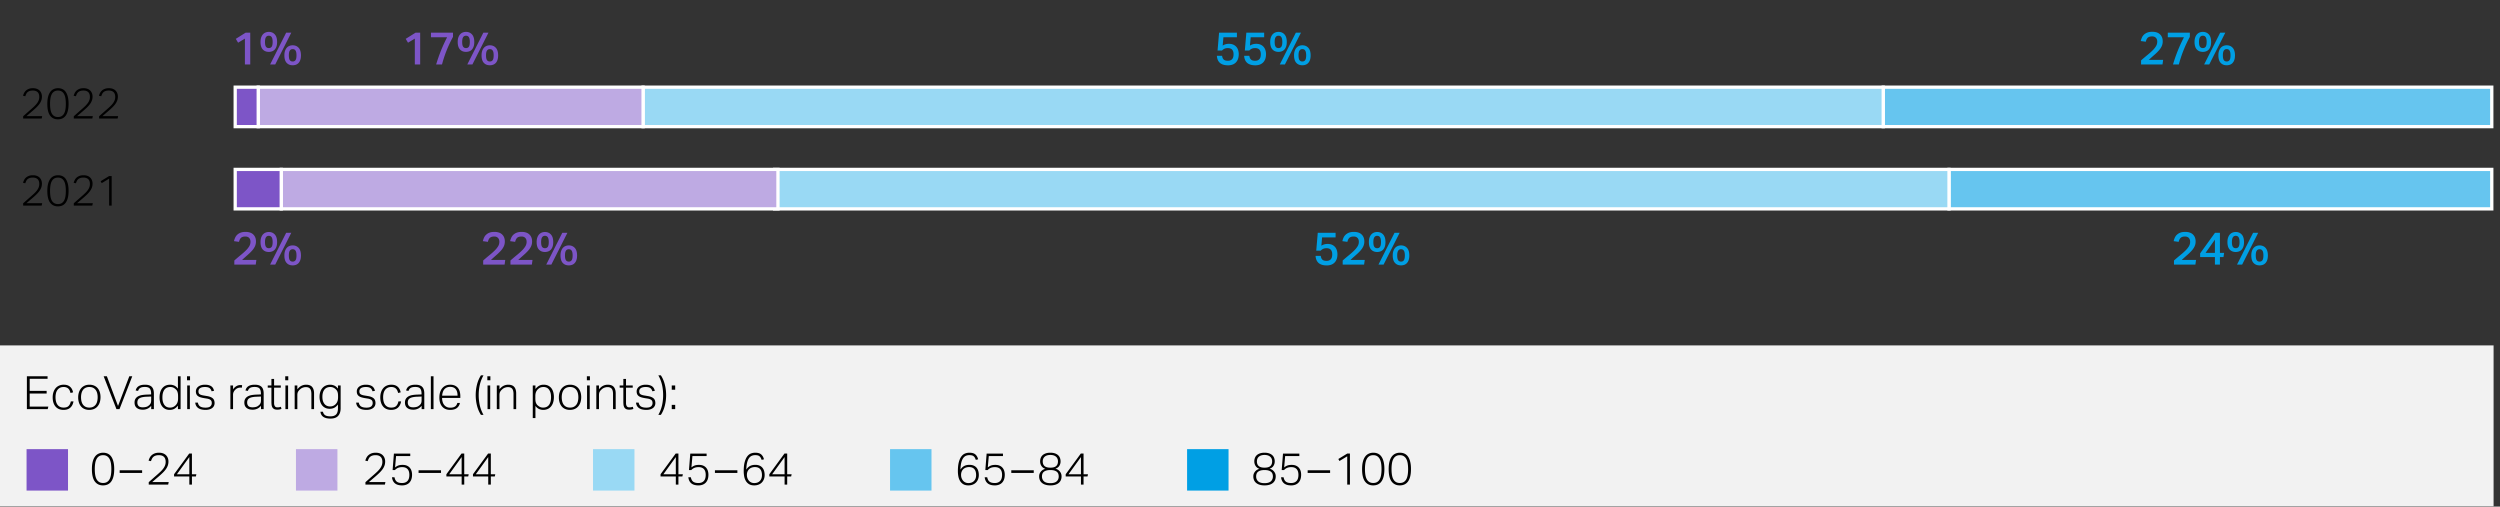 <svg xmlns="http://www.w3.org/2000/svg" width="760" height="154" viewBox="0 0 760 154"><rect x="0" y="0" width="760" height="154" fill="#333333" stroke="none"/><path fill="#f2f2f2" d="M-.05 105h758.1v48.9H-.05z"/><path fill="#7d55c7" d="M8.075 136.538h12.6v12.6h-12.6z"/><path fill="#beaae3" d="M89.975 136.538h12.6v12.6h-12.6z"/><path fill="#99d9f4" d="M180.275 136.538h12.6v12.6h-12.6z"/><path fill="#66c5ef" d="M270.575 136.538h12.6v12.6h-12.6z"/><path fill="#009fe4" d="M360.875 136.538h12.6v12.6h-12.6z"/><path d="M7.039 35.341l1.047-.929c.394-.351.79-.7 1.189-1.047.441-.381.829-.732 1.163-1.053.334-.321.611-.633.832-.936a3.76 3.76 0 00.501-.917c.112-.307.169-.639.169-.995 0-.65-.169-1.135-.507-1.456-.339-.32-.819-.481-1.443-.481-.373 0-.688.041-.942.124a1.857 1.857 0 00-.644.344 1.704 1.704 0 00-.423.546 5.43 5.43 0 00-.292.715L7 29.113c.069-.269.174-.542.312-.819a2.55 2.55 0 01.559-.741c.234-.217.526-.394.878-.533.351-.139.777-.208 1.28-.208.434 0 .819.063 1.157.188.338.126.621.303.852.533.229.23.404.5.526.812.121.312.182.65.182 1.014 0 .407-.061.789-.182 1.144a4.24 4.24 0 01-.553 1.059 7.998 7.998 0 01-.942 1.086c-.382.373-.832.78-1.353 1.222-.269.225-.55.466-.845.722l-.832.721h4.784l-.156.728H7.038v-.702zM17.596 36.277c-1.015 0-1.803-.379-2.366-1.137-.563-.758-.845-1.952-.845-3.582 0-.815.075-1.521.228-2.119.151-.598.37-1.092.656-1.482a2.66 2.66 0 011.033-.864c.403-.186.852-.28 1.346-.28.503 0 .951.093 1.346.28.394.186.728.474 1.001.864.272.39.482.884.63 1.482s.222 1.304.222 2.119-.074 1.519-.222 2.112c-.147.594-.359 1.083-.637 1.469s-.617.672-1.021.858-.86.28-1.371.28zm.025-.702c.442 0 .814-.091 1.118-.273s.551-.444.741-.786c.19-.342.327-.763.409-1.261.083-.498.124-1.064.124-1.697 0-.624-.041-1.185-.124-1.683-.082-.498-.219-.921-.409-1.268a2.1 2.1 0 00-.741-.799c-.304-.186-.676-.28-1.118-.28s-.816.093-1.124.28a2.085 2.085 0 00-.748.799c-.19.347-.327.769-.409 1.268a10.422 10.422 0 00-.123 1.683c0 .633.041 1.198.123 1.697.082.498.219.919.409 1.261.191.342.44.604.748.786s.683.273 1.124.273zM22.431 35.341l1.047-.929c.394-.351.79-.7 1.189-1.047.441-.381.829-.732 1.163-1.053.334-.321.611-.633.832-.936a3.76 3.76 0 00.501-.917c.112-.307.169-.639.169-.995 0-.65-.169-1.135-.507-1.456-.339-.32-.819-.481-1.443-.481-.373 0-.688.041-.942.124a1.857 1.857 0 00-.644.344 1.704 1.704 0 00-.423.546 5.43 5.43 0 00-.292.715l-.689-.143c.069-.269.174-.542.312-.819a2.55 2.55 0 01.559-.741c.234-.217.526-.394.878-.533.351-.139.777-.208 1.28-.208.434 0 .819.063 1.157.188.338.126.621.303.852.533.229.23.404.5.526.812.121.312.182.65.182 1.014 0 .407-.061.789-.182 1.144a4.24 4.24 0 01-.553 1.059 7.998 7.998 0 01-.942 1.086c-.382.373-.832.78-1.353 1.222-.269.225-.55.466-.845.722l-.832.721h4.784l-.156.728H22.43v-.702zM30.127 35.341l1.047-.929c.394-.351.79-.7 1.189-1.047.441-.381.829-.732 1.163-1.053.334-.321.611-.633.832-.936a3.76 3.76 0 00.501-.917c.112-.307.169-.639.169-.995 0-.65-.169-1.135-.507-1.456-.339-.32-.819-.481-1.443-.481-.373 0-.688.041-.942.124a1.857 1.857 0 00-.644.344 1.704 1.704 0 00-.423.546 5.43 5.43 0 00-.292.715l-.689-.143c.069-.269.174-.542.312-.819a2.55 2.55 0 01.559-.741c.234-.217.526-.394.878-.533.351-.139.777-.208 1.28-.208.434 0 .819.063 1.157.188.338.126.621.303.852.533.229.23.404.5.526.812.121.312.182.65.182 1.014 0 .407-.061.789-.182 1.144a4.24 4.24 0 01-.553 1.059 7.998 7.998 0 01-.942 1.086c-.382.373-.832.78-1.353 1.222-.269.225-.55.466-.845.722l-.832.721h4.784l-.156.728h-5.629v-.702z"/><g><path d="M7.039 61.801l1.047-.929c.394-.351.79-.7 1.189-1.047.441-.381.829-.732 1.163-1.053.334-.321.611-.633.832-.936a3.76 3.76 0 00.501-.917c.112-.307.169-.639.169-.995 0-.65-.169-1.135-.507-1.456-.339-.32-.819-.481-1.443-.481-.373 0-.688.041-.942.124a1.857 1.857 0 00-.644.344 1.704 1.704 0 00-.423.546 5.43 5.43 0 00-.292.715L7 55.573c.069-.269.174-.542.312-.819a2.55 2.55 0 01.559-.741c.234-.217.526-.394.878-.533.351-.139.777-.208 1.28-.208.434 0 .819.063 1.157.188.338.126.621.303.852.533.229.23.404.5.526.812.121.312.182.65.182 1.014 0 .407-.061.789-.182 1.144a4.24 4.24 0 01-.553 1.059 7.998 7.998 0 01-.942 1.086c-.382.373-.832.78-1.353 1.222-.269.225-.55.466-.845.722l-.832.721h4.784l-.156.728H7.038v-.702zM17.596 62.737c-1.015 0-1.803-.379-2.366-1.137-.563-.758-.845-1.952-.845-3.582 0-.815.075-1.521.228-2.119.151-.598.37-1.092.656-1.482a2.66 2.66 0 011.033-.864c.403-.186.852-.28 1.346-.28.503 0 .951.093 1.346.28.394.186.728.474 1.001.864.272.39.482.884.63 1.482s.222 1.304.222 2.119-.074 1.519-.222 2.112c-.147.594-.359 1.083-.637 1.469s-.617.672-1.021.858-.86.28-1.371.28zm.025-.702c.442 0 .814-.091 1.118-.273s.551-.444.741-.786c.19-.342.327-.763.409-1.261.083-.498.124-1.064.124-1.697 0-.624-.041-1.185-.124-1.683-.082-.498-.219-.921-.409-1.268a2.1 2.1 0 00-.741-.799c-.304-.186-.676-.28-1.118-.28s-.816.093-1.124.28a2.085 2.085 0 00-.748.799c-.19.347-.327.769-.409 1.268a10.422 10.422 0 00-.123 1.683c0 .633.041 1.198.123 1.697.082.498.219.919.409 1.261.191.342.44.604.748.786s.683.273 1.124.273zM22.431 61.801l1.047-.929c.394-.351.79-.7 1.189-1.047.441-.381.829-.732 1.163-1.053.334-.321.611-.633.832-.936a3.76 3.76 0 00.501-.917c.112-.307.169-.639.169-.995 0-.65-.169-1.135-.507-1.456-.339-.32-.819-.481-1.443-.481-.373 0-.688.041-.942.124a1.857 1.857 0 00-.644.344 1.704 1.704 0 00-.423.546 5.43 5.43 0 00-.292.715l-.689-.143c.069-.269.174-.542.312-.819a2.55 2.55 0 01.559-.741c.234-.217.526-.394.878-.533.351-.139.777-.208 1.28-.208.434 0 .819.063 1.157.188.338.126.621.303.852.533.229.23.404.5.526.812.121.312.182.65.182 1.014 0 .407-.061.789-.182 1.144a4.24 4.24 0 01-.553 1.059 7.998 7.998 0 01-.942 1.086c-.382.373-.832.78-1.353 1.222-.269.225-.55.466-.845.722l-.832.721h4.784l-.156.728H22.43v-.702zM33.169 54.313l-2.249 1.365-.325-.585 2.574-1.573h.78v8.983h-.78v-8.19z"/></g><g stroke="#fff" stroke-miterlimit="10"><g fill="#66c5ef"><path d="M572.5 26.5h185v12h-185zM592.5 51.5h165v12h-165z"/></g><g fill="#99d9f4"><path d="M195.5 26.5h377v12h-377zM235.5 51.5h357v12h-357z"/></g><g fill="#beaae3"><path d="M78.5 26.5h117v12h-117zM85.5 51.5h151v12h-151z"/></g><g fill="#7d55c7"><path d="M71.5 26.5h7v12h-7zM71.5 51.5h14v12h-14z"/></g></g><g><path d="M31.312 147.561c-1.064 0-1.893-.398-2.484-1.194-.591-.796-.887-2.05-.887-3.76 0-.855.079-1.597.239-2.225.158-.628.389-1.147.688-1.556a2.8 2.8 0 011.086-.908 3.32 3.32 0 011.412-.293c.528 0 .999.098 1.413.293.414.196.765.498 1.051.908.287.41.508.928.662 1.556.155.628.232 1.37.232 2.225s-.077 1.595-.232 2.218c-.154.623-.378 1.138-.669 1.542a2.711 2.711 0 01-1.071.901c-.423.196-.903.293-1.44.293zm.027-.737c.465 0 .855-.095 1.174-.287.319-.191.578-.466.778-.826.2-.359.344-.801.43-1.324.087-.523.13-1.117.13-1.781 0-.655-.043-1.244-.13-1.768-.086-.523-.229-.967-.43-1.331a2.195 2.195 0 00-.778-.839c-.318-.196-.709-.294-1.174-.294s-.857.098-1.181.294-.585.476-.784.839c-.2.364-.344.808-.431 1.331a10.96 10.96 0 00-.129 1.768c0 .664.043 1.258.129 1.781.087.523.23.965.431 1.324.199.36.461.635.784.826.323.191.717.287 1.181.287zM36.38 142.961h6.825v.819H36.38v-.819zM45.214 146.579l1.1-.976c.413-.369.83-.735 1.248-1.099.465-.4.872-.769 1.222-1.106.351-.337.642-.664.874-.983.232-.318.407-.639.525-.962a3.02 3.02 0 00.178-1.044c0-.682-.178-1.192-.532-1.529-.355-.337-.86-.505-1.516-.505-.392 0-.721.043-.989.13a1.956 1.956 0 00-.676.362c-.183.155-.33.346-.443.573a5.728 5.728 0 00-.308.751l-.724-.15c.073-.282.183-.569.328-.86.146-.291.341-.551.587-.778a2.94 2.94 0 01.921-.56c.369-.145.817-.218 1.345-.218.455 0 .86.066 1.215.198.355.132.653.319.895.56.241.241.425.526.553.853.127.328.191.682.191 1.065a3.7 3.7 0 01-.191 1.201 4.466 4.466 0 01-.58 1.113c-.26.369-.59.749-.99 1.14-.4.391-.873.819-1.419 1.283-.282.237-.578.489-.888.758l-.873.758h5.022l-.163.764h-5.911v-.737zM52.913 144.176l4.6-6.293h.833v6.293h1.352l-.15.669h-1.201v2.471h-.792v-2.471h-4.641v-.669zm4.641 0v-5.228l-3.78 5.228h3.78zM111.094 146.579l1.1-.976c.413-.369.83-.735 1.248-1.099.465-.4.872-.769 1.222-1.106.351-.337.642-.664.874-.983.232-.318.407-.639.525-.962a3.02 3.02 0 00.178-1.044c0-.682-.178-1.192-.532-1.529-.355-.337-.86-.505-1.516-.505-.392 0-.721.043-.989.13a1.956 1.956 0 00-.676.362c-.183.155-.33.346-.443.573a5.728 5.728 0 00-.308.751l-.724-.15c.073-.282.183-.569.328-.86.146-.291.341-.551.587-.778a2.94 2.94 0 01.921-.56c.369-.145.817-.218 1.345-.218.455 0 .86.066 1.215.198.355.132.653.319.895.56.241.241.425.526.553.853.127.328.191.682.191 1.065a3.7 3.7 0 01-.191 1.201 4.466 4.466 0 01-.58 1.113c-.26.369-.59.749-.99 1.14-.4.391-.873.819-1.419 1.283-.282.237-.578.489-.888.758l-.873.758h5.022l-.163.764h-5.911v-.737zM119.926 145.091c.063.309.15.573.26.792s.257.398.443.539c.187.141.409.246.669.314.259.068.571.102.935.102.691 0 1.233-.202 1.625-.607.391-.405.587-1.035.587-1.891 0-.328-.039-.635-.116-.921s-.203-.534-.375-.744a1.75 1.75 0 00-.676-.491c-.278-.118-.612-.177-1.004-.177-.473 0-.887.071-1.242.212a2.695 2.695 0 00-.969.676h-.71l.396-5.01h4.969v.751h-4.313l-.3 3.453c.164-.127.325-.239.484-.334a2.885 2.885 0 011.085-.382 4.84 4.84 0 01.724-.048c.51 0 .944.08 1.304.239.359.159.655.375.887.648.232.273.403.589.513.949.108.359.163.744.163 1.153 0 .528-.07.994-.211 1.399a2.755 2.755 0 01-.607 1.017c-.265.273-.583.48-.956.621a3.528 3.528 0 01-1.256.212c-.946 0-1.672-.212-2.177-.635-.505-.423-.804-1.035-.895-1.836h.765zM127.245 142.961h6.825v.819h-6.825v-.819zM135.698 144.176l4.6-6.293h.833v6.293h1.352l-.15.669h-1.201v2.471h-.792v-2.471h-4.641v-.669zm4.641 0v-5.228l-3.78 5.228h3.78zM143.779 144.176l4.6-6.293h.833v6.293h1.352l-.15.669h-1.201v2.471h-.792v-2.471h-4.641v-.669zm4.641 0v-5.228l-3.78 5.228h3.78zM8.173 114.388h6.285v.77H9.026v3.668h5.152v.798H9.026v3.976h5.67l-.196.784H8.173v-9.996zM22.341 122.031c-.14.812-.462 1.444-.966 1.897-.504.453-1.19.679-2.059.679-.522 0-.989-.086-1.399-.259a2.715 2.715 0 01-1.036-.756 3.456 3.456 0 01-.644-1.197c-.149-.467-.225-.994-.225-1.582s.079-1.12.238-1.596c.158-.476.383-.882.672-1.218a2.924 2.924 0 011.057-.777 3.476 3.476 0 011.407-.273c.793 0 1.426.203 1.897.609.471.406.781.978.931 1.715l-.784.196a3.49 3.49 0 00-.238-.728 1.957 1.957 0 00-.392-.574 1.705 1.705 0 00-.595-.378 2.328 2.328 0 00-.848-.14c-.438 0-.812.079-1.119.238a2.218 2.218 0 00-.771.651 2.711 2.711 0 00-.448.987c-.093.383-.14.798-.14 1.246s.047.864.14 1.246c.094.383.238.714.435.994.195.28.45.499.763.658.312.159.688.238 1.127.238.7 0 1.211-.17 1.533-.511.322-.341.539-.796.651-1.365h.812zM27.128 124.608a3.594 3.594 0 01-1.421-.266 2.827 2.827 0 01-1.051-.763 3.478 3.478 0 01-.657-1.197 4.987 4.987 0 01-.231-1.568c0-.588.082-1.12.245-1.596.163-.476.392-.882.686-1.218.295-.336.651-.595 1.071-.777s.892-.273 1.414-.273.994.089 1.414.266c.42.177.774.432 1.064.763.289.331.511.73.665 1.197.153.467.23.985.23 1.554 0 .588-.079 1.12-.238 1.596a3.578 3.578 0 01-.679 1.225c-.294.341-.653.602-1.078.784s-.902.273-1.435.273zm.027-.7c.458 0 .845-.082 1.162-.245.317-.163.579-.385.784-.665s.354-.611.448-.994a5.27 5.27 0 00.14-1.246c0-.429-.047-.833-.14-1.211-.094-.378-.243-.707-.448-.987s-.467-.502-.784-.665c-.317-.163-.704-.245-1.162-.245-.447 0-.833.082-1.154.245a2.126 2.126 0 00-.784.665c-.201.28-.348.609-.441.987-.093.378-.14.786-.14 1.225s.047.849.14 1.232c.094.383.24.714.441.994.2.28.462.502.784.665.321.163.707.245 1.154.245zM31.511 114.388h.979l3.389 9.03 3.43-9.03h.896l-3.878 9.996h-.924l-3.892-9.996zM45.972 123.362a3.6 3.6 0 01-.435.441 3.003 3.003 0 01-.573.385 3.265 3.265 0 01-1.555.364c-.756 0-1.362-.182-1.819-.546-.458-.364-.687-.905-.687-1.624 0-.485.103-.882.308-1.19.206-.308.479-.551.819-.728a3.838 3.838 0 011.162-.371c.434-.07.884-.114 1.351-.133l1.4-.056v-.224c0-.709-.138-1.227-.413-1.554-.275-.327-.768-.49-1.477-.49-.346 0-.638.028-.875.084a1.8 1.8 0 00-.596.245 1.333 1.333 0 00-.378.378 1.693 1.693 0 00-.21.483l-.742-.112c.262-1.176 1.204-1.764 2.828-1.764.504 0 .929.061 1.274.182s.623.296.833.525c.21.229.361.509.455.84.093.331.14.712.14 1.141v4.746h-.812v-1.022zm-.015-2.814l-1.33.056a7.836 7.836 0 00-1.357.147c-.364.079-.658.191-.882.336-.225.145-.386.322-.483.532s-.146.46-.146.749c0 .439.123.791.37 1.057.248.266.68.399 1.296.399.308 0 .613-.035.917-.105.303-.07.553-.184.749-.343.168-.121.305-.238.412-.35a1.5 1.5 0 00.413-.826c.028-.168.042-.364.042-.588v-1.064zM54.092 123.306c-.308.401-.66.719-1.057.952s-.88.35-1.449.35c-.532 0-.992-.103-1.379-.308a2.777 2.777 0 01-.959-.826 3.589 3.589 0 01-.56-1.197 5.437 5.437 0 01-.183-1.421c0-1.232.287-2.191.861-2.877.574-.686 1.365-1.029 2.373-1.029.392 0 .793.084 1.204.252.41.168.793.485 1.147.952v-3.766h.812v9.996h-.812v-1.078zm.042-2.814c0-.327-.019-.609-.056-.847s-.094-.448-.168-.63a1.66 1.66 0 00-.301-.483 3.419 3.419 0 00-.441-.406 2.414 2.414 0 00-.665-.364 2.312 2.312 0 00-.749-.112c-.346 0-.663.058-.952.175a1.887 1.887 0 00-.749.553c-.21.252-.376.579-.497.98s-.182.891-.182 1.47c0 .588.067 1.08.203 1.477.135.397.31.714.524.952.215.238.455.406.722.504.266.098.534.147.805.147.289 0 .548-.033.777-.098.229-.065.464-.187.707-.364a2.45 2.45 0 00.756-.924c.177-.373.266-.84.266-1.4v-.63zM56.85 114.388h.924v1.218h-.924v-1.218zm.057 2.786h.812v7.21h-.812v-7.21zM60.153 122.382c.103.56.341.957.714 1.19.373.233.905.35 1.596.35.7 0 1.195-.131 1.484-.392.289-.261.434-.588.434-.98a1.89 1.89 0 00-.056-.469.945.945 0 00-.217-.399 1.256 1.256 0 00-.462-.308 3.744 3.744 0 00-.777-.21l-.882-.14a8.194 8.194 0 01-1.029-.238c-.303-.093-.56-.217-.77-.371s-.369-.345-.477-.574c-.107-.229-.161-.511-.161-.847 0-.317.07-.604.211-.861a1.9 1.9 0 01.573-.644c.243-.173.53-.306.861-.399.331-.093.688-.14 1.071-.14.494 0 .907.049 1.238.147.332.098.603.231.812.399.21.168.373.364.49.588.116.224.207.462.272.714l-.742.154a2.923 2.923 0 00-.259-.567 1.35 1.35 0 00-.371-.406 1.63 1.63 0 00-.56-.245 3.54 3.54 0 00-.84-.084c-.374 0-.687.035-.938.105-.252.07-.455.166-.608.287a1.023 1.023 0 00-.329.42c-.065.159-.099.322-.099.49s.019.32.057.455a.738.738 0 00.224.357c.112.103.269.191.469.266.201.075.465.14.791.196l1.106.182c.756.131 1.32.357 1.693.679.374.322.561.814.561 1.477 0 .28-.059.546-.175.798-.117.252-.29.469-.519.651s-.516.327-.86.434a4.026 4.026 0 01-1.19.161c-.438 0-.843-.042-1.211-.126a2.923 2.923 0 01-.959-.392c-.271-.177-.49-.406-.658-.686s-.271-.621-.308-1.022h.798zM70.038 117.174h.812v1.176a3.29 3.29 0 01.994-.952c.373-.224.77-.336 1.189-.336.103 0 .198.002.287.007.089.005.185.016.287.035l-.098.77a2.828 2.828 0 00-.462-.042c-.243 0-.49.044-.742.133a1.99 1.99 0 00-.714.455c-.215.187-.393.413-.532.679s-.21.581-.21.945v4.34h-.812v-7.21zM79.348 123.362a3.6 3.6 0 01-.435.441 3.003 3.003 0 01-.573.385 3.265 3.265 0 01-1.555.364c-.756 0-1.362-.182-1.819-.546-.458-.364-.687-.905-.687-1.624 0-.485.103-.882.308-1.19.206-.308.479-.551.819-.728a3.838 3.838 0 011.162-.371c.434-.07.884-.114 1.351-.133l1.4-.056v-.224c0-.709-.138-1.227-.413-1.554-.275-.327-.768-.49-1.477-.49-.346 0-.638.028-.875.084a1.8 1.8 0 00-.596.245 1.333 1.333 0 00-.378.378 1.693 1.693 0 00-.21.483l-.742-.112c.262-1.176 1.204-1.764 2.828-1.764.504 0 .929.061 1.274.182s.623.296.833.525c.21.229.361.509.455.84.093.331.14.712.14 1.141v4.746h-.812v-1.022zm-.015-2.814l-1.33.056a7.836 7.836 0 00-1.357.147c-.364.079-.658.191-.882.336-.225.145-.386.322-.483.532s-.146.46-.146.749c0 .439.123.791.37 1.057.248.266.68.399 1.296.399.308 0 .613-.035.917-.105.303-.07.553-.184.749-.343.168-.121.305-.238.412-.35a1.5 1.5 0 00.413-.826c.028-.168.042-.364.042-.588v-1.064zM82.511 117.846h-1.12v-.672h1.12v-1.988h.812v1.988h2.044v.672h-2.044v4.718c0 .355.074.656.224.903.149.247.411.371.784.371a2.916 2.916 0 001.063-.182l.169.658a3.662 3.662 0 01-.512.154c-.2.047-.464.07-.791.07-.41 0-.732-.07-.966-.21s-.408-.324-.525-.553a2.205 2.205 0 01-.217-.791 10.412 10.412 0 01-.042-.938v-4.2zM86.711 114.388h.924v1.218h-.924v-1.218zm.057 2.786h.812v7.21h-.812v-7.21zM89.581 117.174h.812v1.176c.392-.495.81-.852 1.253-1.071a3.165 3.165 0 011.421-.329c.821 0 1.428.229 1.82.686.392.457.588 1.106.588 1.946v4.802h-.812v-4.578c0-.756-.135-1.3-.405-1.631-.271-.331-.7-.497-1.288-.497-.28 0-.576.054-.89.161a2.374 2.374 0 00-.847.511 2.76 2.76 0 00-.63.749c-.14.257-.21.609-.21 1.057v4.228h-.812v-7.21zM98.177 125.168c.103.476.327.828.672 1.057.346.229.873.343 1.582.343.794 0 1.377-.194 1.75-.581.374-.387.561-1.038.561-1.953v-1.078c-.299.42-.651.744-1.057.973-.406.229-.89.343-1.449.343-.532 0-.994-.1-1.387-.301a2.762 2.762 0 01-.966-.805 3.467 3.467 0 01-.56-1.155 5.006 5.006 0 01-.183-1.351c0-.56.075-1.069.225-1.526.149-.457.364-.847.644-1.169.28-.322.621-.572 1.022-.749a3.33 3.33 0 011.357-.266c.401 0 .808.086 1.219.259.41.173.788.488 1.134.945v-.98h.812v6.944c0 .971-.249 1.736-.749 2.296-.499.56-1.285.84-2.358.84-.411 0-.791-.037-1.142-.112a2.938 2.938 0 01-.924-.357c-.266-.163-.482-.378-.65-.644s-.275-.59-.322-.973h.77zm4.593-4.676c0-.327-.017-.609-.05-.847-.032-.238-.089-.448-.168-.63s-.18-.343-.301-.483a2.681 2.681 0 00-1.106-.77 2.252 2.252 0 00-.742-.112c-.346 0-.663.056-.952.168a1.93 1.93 0 00-.756.532 2.563 2.563 0 00-.504.931c-.122.378-.183.833-.183 1.365 0 .542.068.996.203 1.365.136.369.311.667.525.896.215.229.457.394.728.497.271.103.546.154.826.154.308 0 .569-.033.784-.098.215-.065.443-.182.686-.35.327-.243.576-.553.749-.931.173-.378.26-.852.26-1.421v-.266zM109.068 122.382c.103.56.341.957.714 1.19.373.233.905.35 1.596.35.7 0 1.195-.131 1.484-.392.289-.261.434-.588.434-.98a1.89 1.89 0 00-.056-.469.945.945 0 00-.217-.399 1.256 1.256 0 00-.462-.308 3.744 3.744 0 00-.777-.21l-.882-.14a8.194 8.194 0 01-1.029-.238c-.303-.093-.56-.217-.77-.371s-.369-.345-.477-.574c-.107-.229-.161-.511-.161-.847 0-.317.07-.604.211-.861a1.9 1.9 0 01.573-.644c.243-.173.53-.306.861-.399.331-.093.688-.14 1.071-.14.494 0 .907.049 1.238.147.332.098.603.231.812.399.21.168.373.364.49.588.116.224.207.462.272.714l-.742.154a2.923 2.923 0 00-.259-.567 1.35 1.35 0 00-.371-.406 1.63 1.63 0 00-.56-.245 3.54 3.54 0 00-.84-.084c-.374 0-.687.035-.938.105-.252.07-.455.166-.608.287a1.023 1.023 0 00-.329.42c-.065.159-.099.322-.099.49s.019.32.057.455a.738.738 0 00.224.357c.112.103.269.191.469.266.201.075.465.14.791.196l1.106.182c.756.131 1.32.357 1.693.679.374.322.561.814.561 1.477 0 .28-.059.546-.175.798-.117.252-.29.469-.519.651s-.516.327-.86.434a4.026 4.026 0 01-1.19.161c-.438 0-.843-.042-1.211-.126a2.923 2.923 0 01-.959-.392c-.271-.177-.49-.406-.658-.686s-.271-.621-.308-1.022h.798zM121.935 122.031c-.14.812-.462 1.444-.966 1.897-.504.453-1.19.679-2.059.679-.522 0-.989-.086-1.399-.259a2.715 2.715 0 01-1.036-.756 3.456 3.456 0 01-.644-1.197c-.149-.467-.225-.994-.225-1.582s.079-1.12.238-1.596c.158-.476.383-.882.672-1.218a2.924 2.924 0 011.057-.777 3.476 3.476 0 011.407-.273c.793 0 1.426.203 1.897.609.471.406.781.978.931 1.715l-.784.196a3.49 3.49 0 00-.238-.728 1.957 1.957 0 00-.392-.574 1.705 1.705 0 00-.595-.378 2.328 2.328 0 00-.848-.14c-.438 0-.812.079-1.119.238a2.218 2.218 0 00-.771.651 2.711 2.711 0 00-.448.987c-.093.383-.14.798-.14 1.246s.047.864.14 1.246c.094.383.238.714.435.994.195.28.45.499.763.658.312.159.688.238 1.127.238.7 0 1.211-.17 1.533-.511.322-.341.539-.796.651-1.365h.812zM128.179 123.362a3.6 3.6 0 01-.435.441 3.003 3.003 0 01-.573.385 3.265 3.265 0 01-1.555.364c-.756 0-1.362-.182-1.819-.546-.458-.364-.687-.905-.687-1.624 0-.485.103-.882.308-1.19.206-.308.479-.551.819-.728a3.838 3.838 0 011.162-.371c.434-.07.884-.114 1.351-.133l1.4-.056v-.224c0-.709-.138-1.227-.413-1.554-.275-.327-.768-.49-1.477-.49-.346 0-.638.028-.875.084a1.8 1.8 0 00-.596.245 1.333 1.333 0 00-.378.378 1.693 1.693 0 00-.21.483l-.742-.112c.262-1.176 1.204-1.764 2.828-1.764.504 0 .929.061 1.274.182s.623.296.833.525c.21.229.361.509.455.84.093.331.14.712.14 1.141v4.746h-.812v-1.022zm-.015-2.814l-1.33.056a7.836 7.836 0 00-1.357.147c-.364.079-.658.191-.882.336-.225.145-.386.322-.483.532s-.146.46-.146.749c0 .439.123.791.37 1.057.248.266.68.399 1.296.399.308 0 .613-.035.917-.105.303-.07.553-.184.749-.343.168-.121.305-.238.412-.35a1.5 1.5 0 00.413-.826c.028-.168.042-.364.042-.588v-1.064zM130.979 114.388h.812v9.996h-.812v-9.996zM139.812 122.494c-.112.625-.411 1.134-.896 1.526s-1.176.588-2.071.588c-1.036 0-1.841-.334-2.415-1.001-.574-.667-.861-1.584-.861-2.751 0-.635.082-1.195.245-1.68.163-.485.392-.894.686-1.225.295-.331.64-.581 1.036-.749s.833-.252 1.31-.252c.56 0 1.036.091 1.428.273s.712.429.959.742.427.684.539 1.113c.112.429.168.891.168 1.386v.518h-5.544c0 .411.051.796.154 1.155.103.359.256.672.462.938a2.2 2.2 0 00.77.63c.309.154.663.231 1.064.231.364 0 .672-.035.924-.105.252-.07.462-.17.63-.301.168-.131.301-.282.399-.455.098-.173.175-.366.23-.581h.784zm-.714-2.212c0-.392-.042-.751-.126-1.078a2.388 2.388 0 00-.393-.847 1.754 1.754 0 00-.699-.553c-.29-.131-.635-.196-1.036-.196-.7 0-1.26.219-1.681.658-.42.439-.672 1.111-.756 2.016h4.69zM146.209 126.12c-.531-.812-.931-1.741-1.196-2.786-.267-1.045-.399-2.119-.399-3.22s.133-2.175.399-3.22c.266-1.045.665-1.974 1.196-2.786h.771a10.907 10.907 0 00-1.127 2.919c-.22.985-.329 2.014-.329 3.087s.109 2.102.329 3.087c.219.985.595 1.958 1.127 2.919h-.771zM148.155 114.388h.924v1.218h-.924v-1.218zm.057 2.786h.812v7.21h-.812v-7.21zM151.026 117.174h.812v1.176c.392-.495.81-.852 1.253-1.071a3.165 3.165 0 011.421-.329c.821 0 1.428.229 1.82.686.392.457.588 1.106.588 1.946v4.802h-.812v-4.578c0-.756-.135-1.3-.405-1.631-.271-.331-.7-.497-1.288-.497-.28 0-.576.054-.89.161a2.374 2.374 0 00-.847.511 2.76 2.76 0 00-.63.749c-.14.257-.21.609-.21 1.057v4.228h-.812v-7.21zM161.96 117.174h.812v1.078c.326-.411.686-.73 1.078-.959.392-.229.868-.343 1.428-.343.532 0 .992.096 1.379.287.388.191.709.455.966.791s.448.733.574 1.19c.126.457.189.952.189 1.484 0 .616-.077 1.164-.231 1.645a3.605 3.605 0 01-.65 1.225c-.28.336-.619.593-1.016.77a3.243 3.243 0 01-1.337.266c-.438 0-.861-.089-1.267-.266-.406-.177-.777-.49-1.113-.938v3.696h-.812v-9.926zm.783 3.892c0 .317.017.595.05.833.032.238.088.45.168.637.079.187.179.352.301.497.121.145.271.278.448.399.214.168.434.289.657.364.225.075.48.112.771.112.345 0 .662-.058.952-.175.289-.117.539-.301.749-.553.21-.252.375-.581.497-.987.121-.406.182-.898.182-1.477 0-.588-.068-1.078-.203-1.47-.136-.392-.311-.707-.525-.945s-.457-.406-.728-.504-.537-.147-.798-.147c-.29 0-.551.033-.784.098a2.102 2.102 0 00-.7.364 2.516 2.516 0 00-.763.917c-.182.369-.273.838-.273 1.407v.63zM173.258 124.608a3.594 3.594 0 01-1.421-.266 2.827 2.827 0 01-1.051-.763 3.478 3.478 0 01-.657-1.197 4.987 4.987 0 01-.231-1.568c0-.588.082-1.12.245-1.596.163-.476.392-.882.686-1.218.295-.336.651-.595 1.071-.777s.892-.273 1.414-.273.994.089 1.414.266c.42.177.774.432 1.064.763.289.331.511.73.665 1.197.153.467.23.985.23 1.554 0 .588-.079 1.12-.238 1.596a3.578 3.578 0 01-.679 1.225c-.294.341-.653.602-1.078.784s-.902.273-1.435.273zm.027-.7c.458 0 .845-.082 1.162-.245.317-.163.579-.385.784-.665s.354-.611.448-.994a5.27 5.27 0 00.14-1.246c0-.429-.047-.833-.14-1.211-.094-.378-.243-.707-.448-.987s-.467-.502-.784-.665c-.317-.163-.704-.245-1.162-.245-.447 0-.833.082-1.154.245a2.126 2.126 0 00-.784.665c-.201.28-.348.609-.441.987-.093.378-.14.786-.14 1.225s.047.849.14 1.232c.094.383.24.714.441.994.2.28.462.502.784.665.321.163.707.245 1.154.245zM178.409 114.388h.924v1.218h-.924v-1.218zm.057 2.786h.812v7.21h-.812v-7.21zM181.279 117.174h.812v1.176c.392-.495.81-.852 1.253-1.071a3.165 3.165 0 011.421-.329c.821 0 1.428.229 1.82.686.392.457.588 1.106.588 1.946v4.802h-.812v-4.578c0-.756-.135-1.3-.405-1.631-.271-.331-.7-.497-1.288-.497-.28 0-.576.054-.89.161a2.374 2.374 0 00-.847.511 2.76 2.76 0 00-.63.749c-.14.257-.21.609-.21 1.057v4.228h-.812v-7.21zM189.497 117.846h-1.12v-.672h1.12v-1.988h.812v1.988h2.044v.672h-2.044v4.718c0 .355.074.656.224.903.149.247.411.371.784.371a2.916 2.916 0 001.063-.182l.169.658a3.662 3.662 0 01-.512.154c-.2.047-.464.07-.791.07-.41 0-.732-.07-.966-.21s-.408-.324-.525-.553a2.205 2.205 0 01-.217-.791 10.412 10.412 0 01-.042-.938v-4.2zM194.146 122.382c.103.56.341.957.714 1.19.373.233.905.35 1.596.35.7 0 1.195-.131 1.484-.392.289-.261.434-.588.434-.98a1.89 1.89 0 00-.056-.469.945.945 0 00-.217-.399 1.256 1.256 0 00-.462-.308 3.744 3.744 0 00-.777-.21l-.882-.14a8.194 8.194 0 01-1.029-.238c-.303-.093-.56-.217-.77-.371s-.369-.345-.477-.574c-.107-.229-.161-.511-.161-.847 0-.317.07-.604.211-.861a1.9 1.9 0 01.573-.644c.243-.173.53-.306.861-.399.331-.093.688-.14 1.071-.14.494 0 .907.049 1.238.147.332.098.603.231.812.399.21.168.373.364.49.588.116.224.207.462.272.714l-.742.154a2.923 2.923 0 00-.259-.567 1.35 1.35 0 00-.371-.406 1.63 1.63 0 00-.56-.245 3.54 3.54 0 00-.84-.084c-.374 0-.687.035-.938.105-.252.07-.455.166-.608.287a1.023 1.023 0 00-.329.42c-.065.159-.099.322-.099.49s.019.32.057.455a.738.738 0 00.224.357c.112.103.269.191.469.266.201.075.465.14.791.196l1.106.182c.756.131 1.32.357 1.693.679.374.322.561.814.561 1.477 0 .28-.059.546-.175.798-.117.252-.29.469-.519.651s-.516.327-.86.434a4.026 4.026 0 01-1.19.161c-.438 0-.843-.042-1.211-.126a2.923 2.923 0 01-.959-.392c-.271-.177-.49-.406-.658-.686s-.271-.621-.308-1.022h.798zM200.137 126.12a10.94 10.94 0 001.127-2.919c.22-.985.329-2.014.329-3.087s-.109-2.102-.329-3.087a10.953 10.953 0 00-1.127-2.919h.771c.531.812.931 1.741 1.196 2.786.267 1.045.399 2.119.399 3.22s-.133 2.175-.399 3.22c-.266 1.045-.665 1.974-1.196 2.786h-.771zM204.211 117.174h1.05v1.302h-1.05v-1.302zm0 5.908h1.05v1.302h-1.05v-1.302z"/><g><path d="M200.806 144.176l4.6-6.293h.833v6.293h1.352l-.15.669h-1.201v2.471h-.792v-2.471h-4.641v-.669zm4.641 0v-5.228l-3.78 5.228h3.78zM210.02 145.091c.063.309.15.573.26.792s.257.398.443.539c.187.141.409.246.669.314.259.068.571.102.935.102.691 0 1.233-.202 1.625-.607.391-.405.587-1.035.587-1.891 0-.328-.039-.635-.116-.921s-.203-.534-.375-.744a1.75 1.75 0 00-.676-.491c-.278-.118-.612-.177-1.004-.177-.473 0-.887.071-1.242.212a2.695 2.695 0 00-.969.676h-.71l.396-5.01h4.969v.751h-4.313l-.3 3.453c.164-.127.325-.239.484-.334a2.885 2.885 0 011.085-.382 4.84 4.84 0 01.724-.048c.51 0 .944.08 1.304.239.359.159.655.375.887.648.232.273.403.589.513.949.108.359.163.744.163 1.153 0 .528-.07.994-.211 1.399a2.755 2.755 0 01-.607 1.017c-.265.273-.583.48-.956.621a3.528 3.528 0 01-1.256.212c-.946 0-1.672-.212-2.177-.635-.505-.423-.804-1.035-.895-1.836h.765zM217.339 142.961h6.825v.819h-6.825v-.819zM231.539 139.808a3.953 3.953 0 00-.294-.669 1.378 1.378 0 00-.921-.702c-.21-.05-.46-.075-.751-.075-.373 0-.717.066-1.031.198-.313.132-.591.364-.832.696-.241.332-.435.783-.58 1.351-.146.569-.232 1.29-.26 2.164.318-.51.701-.88 1.146-1.113.446-.232.97-.348 1.57-.348.527 0 .976.084 1.345.253.368.168.664.396.887.682.223.287.385.617.484.99.101.373.15.76.15 1.16 0 .464-.075.892-.226 1.283a2.85 2.85 0 01-.635 1.003c-.272.278-.604.494-.996.648s-.823.232-1.297.232c-.655 0-1.189-.13-1.604-.389a2.853 2.853 0 01-.977-1.01 4.301 4.301 0 01-.491-1.392 8.796 8.796 0 01-.137-1.536c0-1.128.101-2.057.301-2.785.2-.728.462-1.301.785-1.72.322-.418.693-.708 1.112-.867a3.583 3.583 0 011.283-.239c.828 0 1.442.177 1.843.532.4.355.678.846.832 1.474l-.709.177zm-2.253 7.043c.737 0 1.312-.218 1.727-.655.414-.437.621-1.028.621-1.775a3.94 3.94 0 00-.108-.935 2.175 2.175 0 00-.355-.778 1.673 1.673 0 00-.662-.526c-.277-.127-.621-.191-1.03-.191-.318 0-.628.05-.929.15-.3.1-.563.255-.791.464a2.115 2.115 0 00-.532.798c-.128.323-.183.703-.164 1.14.009.291.065.573.171.846.104.273.247.519.43.737.182.218.409.394.683.526.272.132.587.198.941.198zM233.873 144.176l4.6-6.293h.833v6.293h1.352l-.15.669h-1.201v2.471h-.792v-2.471h-4.641v-.669zm4.641 0v-5.228l-3.78 5.228h3.78z"/></g><g><path d="M296.646 139.808a3.953 3.953 0 00-.294-.669 1.378 1.378 0 00-.921-.702c-.21-.05-.46-.075-.751-.075-.373 0-.717.066-1.031.198-.313.132-.591.364-.832.696-.241.332-.435.783-.58 1.351-.146.569-.232 1.29-.26 2.164.318-.51.701-.88 1.146-1.113.446-.232.97-.348 1.57-.348.527 0 .976.084 1.345.253.368.168.664.396.887.682.223.287.385.617.484.99.101.373.15.76.15 1.16 0 .464-.075.892-.226 1.283a2.85 2.85 0 01-.635 1.003c-.272.278-.604.494-.996.648s-.823.232-1.297.232c-.655 0-1.189-.13-1.604-.389a2.853 2.853 0 01-.977-1.01 4.301 4.301 0 01-.491-1.392 8.796 8.796 0 01-.137-1.536c0-1.128.101-2.057.301-2.785.2-.728.462-1.301.785-1.72.322-.418.693-.708 1.112-.867a3.583 3.583 0 011.283-.239c.828 0 1.442.177 1.843.532.4.355.678.846.832 1.474l-.709.177zm-2.253 7.043c.737 0 1.312-.218 1.727-.655.414-.437.621-1.028.621-1.775a3.94 3.94 0 00-.108-.935 2.175 2.175 0 00-.355-.778 1.673 1.673 0 00-.662-.526c-.277-.127-.621-.191-1.03-.191-.318 0-.628.05-.929.15-.3.1-.563.255-.791.464a2.115 2.115 0 00-.532.798c-.128.323-.183.703-.164 1.14.009.291.065.573.171.846.104.273.247.519.43.737.182.218.409.394.683.526.272.132.587.198.941.198zM300.113 145.091c.063.309.15.573.26.792s.257.398.443.539c.187.141.409.246.669.314.259.068.571.102.935.102.691 0 1.233-.202 1.625-.607.391-.405.587-1.035.587-1.891 0-.328-.039-.635-.116-.921s-.203-.534-.375-.744a1.75 1.75 0 00-.676-.491c-.278-.118-.612-.177-1.004-.177-.473 0-.887.071-1.242.212a2.695 2.695 0 00-.969.676h-.71l.396-5.01h4.969v.751h-4.313l-.3 3.453c.164-.127.325-.239.484-.334a2.885 2.885 0 011.085-.382 4.84 4.84 0 01.724-.048c.51 0 .944.08 1.304.239.359.159.655.375.887.648.232.273.403.589.513.949.108.359.163.744.163 1.153 0 .528-.07.994-.211 1.399a2.755 2.755 0 01-.607 1.017c-.265.273-.583.48-.956.621a3.528 3.528 0 01-1.256.212c-.946 0-1.672-.212-2.177-.635-.505-.423-.804-1.035-.895-1.836h.765zM307.433 142.961h6.825v.819h-6.825v-.819zM317.783 142.525a2.018 2.018 0 01-.58-.266 2.134 2.134 0 01-.505-.471 2.356 2.356 0 01-.362-.669 2.59 2.59 0 01-.137-.874c0-.364.062-.708.185-1.031.123-.323.31-.601.56-.833s.571-.416.963-.553c.391-.137.859-.205 1.405-.205.537 0 1.001.068 1.393.205.392.136.712.321.962.553.251.232.438.51.561.833.122.323.184.667.184 1.031 0 .328-.045.617-.137.867-.091.25-.209.469-.354.655a1.792 1.792 0 01-.505.45 2.431 2.431 0 01-.573.253c.173.046.366.123.58.232.214.109.416.259.607.45s.353.423.484.696c.132.273.198.601.198.983 0 .409-.071.78-.212 1.112a2.306 2.306 0 01-.635.86 2.963 2.963 0 01-1.064.56c-.428.132-.924.198-1.488.198s-1.06-.066-1.487-.198a3.006 3.006 0 01-1.071-.56 2.271 2.271 0 01-.642-.86 2.801 2.801 0 01-.212-1.112c0-.373.068-.696.205-.969.136-.273.3-.503.491-.689.19-.186.396-.332.614-.437.218-.104.409-.175.573-.212zm-1.023 2.32c0 .601.202 1.09.607 1.467.404.378 1.053.567 1.944.567.883 0 1.526-.189 1.932-.567.405-.377.607-.867.607-1.467 0-.291-.043-.557-.13-.798a1.402 1.402 0 00-.43-.614c-.2-.168-.462-.3-.785-.396-.322-.096-.721-.143-1.194-.143-.482 0-.885.048-1.208.143s-.585.228-.784.396a1.42 1.42 0 00-.431.614 2.36 2.36 0 00-.129.798zm.231-4.6c0 .637.187 1.117.56 1.44.373.323.96.485 1.761.485s1.386-.161 1.754-.485c.369-.323.554-.803.554-1.44 0-.264-.044-.512-.13-.744a1.63 1.63 0 00-.41-.614 2.024 2.024 0 00-.716-.423c-.292-.104-.642-.157-1.052-.157s-.762.052-1.058.157a2.017 2.017 0 00-.724.423 1.605 1.605 0 00-.409.614c-.087.232-.13.48-.13.744zM323.967 144.176l4.6-6.293h.833v6.293h1.352l-.15.669h-1.201v2.471h-.792v-2.471h-4.641v-.669zm4.641 0v-5.228l-3.78 5.228h3.78z"/></g><g><path d="M382.892 142.525a2.018 2.018 0 01-.58-.266 2.134 2.134 0 01-.505-.471 2.356 2.356 0 01-.362-.669 2.59 2.59 0 01-.137-.874c0-.364.062-.708.185-1.031.123-.323.31-.601.56-.833s.571-.416.963-.553c.391-.137.859-.205 1.405-.205.537 0 1.001.068 1.393.205.392.136.712.321.962.553.251.232.438.51.561.833.122.323.184.667.184 1.031 0 .328-.045.617-.137.867-.091.25-.209.469-.354.655a1.792 1.792 0 01-.505.45 2.431 2.431 0 01-.573.253c.173.046.366.123.58.232.214.109.416.259.607.45s.353.423.484.696c.132.273.198.601.198.983 0 .409-.071.78-.212 1.112a2.306 2.306 0 01-.635.86 2.963 2.963 0 01-1.064.56c-.428.132-.924.198-1.488.198s-1.06-.066-1.487-.198a3.006 3.006 0 01-1.071-.56 2.271 2.271 0 01-.642-.86 2.801 2.801 0 01-.212-1.112c0-.373.068-.696.205-.969.136-.273.3-.503.491-.689.19-.186.396-.332.614-.437.218-.104.409-.175.573-.212zm-1.023 2.32c0 .601.202 1.09.607 1.467.404.378 1.053.567 1.944.567.883 0 1.526-.189 1.932-.567.405-.377.607-.867.607-1.467 0-.291-.043-.557-.13-.798a1.402 1.402 0 00-.43-.614c-.2-.168-.462-.3-.785-.396-.322-.096-.721-.143-1.194-.143-.482 0-.885.048-1.208.143s-.585.228-.784.396a1.42 1.42 0 00-.431.614 2.36 2.36 0 00-.129.798zm.231-4.6c0 .637.187 1.117.56 1.44.373.323.96.485 1.761.485s1.386-.161 1.754-.485c.369-.323.554-.803.554-1.44 0-.264-.044-.512-.13-.744a1.63 1.63 0 00-.41-.614 2.024 2.024 0 00-.716-.423c-.292-.104-.642-.157-1.052-.157s-.762.052-1.058.157a2.017 2.017 0 00-.724.423 1.605 1.605 0 00-.409.614c-.087.232-.13.48-.13.744zM390.208 145.091c.063.309.15.573.26.792s.257.398.443.539c.187.141.409.246.669.314.259.068.571.102.935.102.691 0 1.233-.202 1.625-.607.391-.405.587-1.035.587-1.891 0-.328-.039-.635-.116-.921s-.203-.534-.375-.744a1.75 1.75 0 00-.676-.491c-.278-.118-.612-.177-1.004-.177-.473 0-.887.071-1.242.212a2.695 2.695 0 00-.969.676h-.71l.396-5.01H395v.751h-4.313l-.3 3.453c.164-.127.325-.239.484-.334a2.885 2.885 0 011.085-.382 4.84 4.84 0 01.724-.048c.51 0 .944.08 1.304.239.359.159.655.375.887.648.232.273.403.589.513.949.108.359.163.744.163 1.153 0 .528-.07.994-.211 1.399a2.755 2.755 0 01-.607 1.017c-.265.273-.583.48-.956.621a3.528 3.528 0 01-1.256.212c-.946 0-1.672-.212-2.177-.635-.505-.423-.804-1.035-.895-1.836h.765zM397.527 142.961h6.825v.819h-6.825v-.819zM409.557 138.716l-2.361 1.433-.341-.614 2.702-1.652h.819v9.432h-.819v-8.599zM417.446 147.561c-1.064 0-1.893-.398-2.484-1.194-.591-.796-.887-2.05-.887-3.76 0-.855.079-1.597.239-2.225.158-.628.389-1.147.688-1.556a2.8 2.8 0 011.086-.908 3.32 3.32 0 011.412-.293c.528 0 .999.098 1.413.293.414.196.765.498 1.051.908.287.41.508.928.662 1.556.155.628.232 1.37.232 2.225s-.077 1.595-.232 2.218c-.154.623-.378 1.138-.669 1.542a2.711 2.711 0 01-1.071.901c-.423.196-.903.293-1.44.293zm.027-.737c.465 0 .855-.095 1.174-.287.319-.191.578-.466.778-.826.2-.359.344-.801.43-1.324.087-.523.13-1.117.13-1.781 0-.655-.043-1.244-.13-1.768-.086-.523-.229-.967-.43-1.331a2.195 2.195 0 00-.778-.839c-.318-.196-.709-.294-1.174-.294s-.857.098-1.181.294-.585.476-.784.839c-.2.364-.344.808-.431 1.331a10.96 10.96 0 00-.129 1.768c0 .664.043 1.258.129 1.781.087.523.23.965.431 1.324.199.36.461.635.784.826.323.191.717.287 1.181.287zM425.526 147.561c-1.064 0-1.893-.398-2.484-1.194-.591-.796-.887-2.05-.887-3.76 0-.855.079-1.597.239-2.225.158-.628.389-1.147.688-1.556a2.8 2.8 0 011.086-.908 3.32 3.32 0 011.412-.293c.528 0 .999.098 1.413.293.414.196.765.498 1.051.908.287.41.508.928.662 1.556.155.628.232 1.37.232 2.225s-.077 1.595-.232 2.218c-.154.623-.378 1.138-.669 1.542a2.711 2.711 0 01-1.071.901c-.423.196-.903.293-1.44.293zm.027-.737c.465 0 .855-.095 1.174-.287.319-.191.578-.466.778-.826.2-.359.344-.801.43-1.324.087-.523.13-1.117.13-1.781 0-.655-.043-1.244-.13-1.768-.086-.523-.229-.967-.43-1.331a2.195 2.195 0 00-.778-.839c-.318-.196-.709-.294-1.174-.294s-.857.098-1.181.294-.585.476-.784.839c-.2.364-.344.808-.431 1.331a10.96 10.96 0 00-.129 1.768c0 .664.043 1.258.129 1.781.087.523.23.965.431 1.324.199.36.461.635.784.826.323.191.717.287 1.181.287z"/></g><g fill="#7d55c7"><path d="M71.233 79.193A66.173 66.173 0 0173.2 77.52a20.58 20.58 0 001.554-1.386 6.6 6.6 0 001.022-1.274c.247-.415.371-.87.371-1.365s-.138-.884-.413-1.169c-.275-.285-.651-.427-1.127-.427-.579 0-1.013.124-1.302.371-.29.247-.505.665-.645 1.253l-1.526-.21c.084-.373.203-.73.357-1.071.154-.341.368-.639.644-.896a3.07 3.07 0 011.022-.616c.406-.154.898-.231 1.477-.231 1.036 0 1.825.264 2.366.791.541.527.812 1.23.812 2.107a3.49 3.49 0 01-.301 1.477 5.404 5.404 0 01-.854 1.281c-.369.42-.812.856-1.33 1.309-.518.453-1.099.973-1.743 1.561h4.354l-.196 1.414h-6.51v-1.246zM81.72 76.603c-.775 0-1.389-.25-1.842-.749-.452-.499-.679-1.258-.679-2.275 0-.513.065-.961.196-1.344.131-.383.308-.7.532-.952a2.13 2.13 0 01.798-.567c.308-.126.639-.189.994-.189.746 0 1.353.254 1.819.763.467.509.7 1.272.7 2.289 0 .56-.067 1.031-.203 1.414-.135.383-.317.693-.546.931s-.497.411-.805.518c-.309.107-.63.161-.966.161zm0-1.148c.382 0 .672-.14.867-.42.196-.28.294-.765.294-1.456 0-.672-.098-1.155-.294-1.449-.195-.294-.485-.441-.867-.441-.374 0-.661.147-.861.441-.201.294-.301.777-.301 1.449 0 .691.098 1.176.294 1.456.195.28.485.42.868.42zm.392 4.984l4.886-9.674h1.555l-4.887 9.674h-1.554zm6.86.238c-.775 0-1.389-.25-1.842-.749-.452-.499-.679-1.258-.679-2.275 0-.513.065-.961.196-1.344.131-.383.308-.7.532-.952a2.13 2.13 0 01.798-.567c.308-.126.639-.189.994-.189.746 0 1.353.254 1.819.763.467.509.7 1.272.7 2.289 0 .56-.067 1.031-.203 1.414a2.536 2.536 0 01-.546.931 2.026 2.026 0 01-.805.518c-.309.107-.63.161-.966.161zm0-1.148c.382 0 .672-.14.867-.42.196-.28.295-.765.295-1.456 0-.672-.099-1.155-.295-1.449-.195-.294-.485-.441-.867-.441-.374 0-.661.147-.861.441-.201.294-.301.777-.301 1.449 0 .691.098 1.176.294 1.456.195.28.485.42.868.42z"/></g><g fill="#7d55c7"><path d="M146.889 79.193a66.173 66.173 0 011.967-1.673 20.58 20.58 0 001.554-1.386 6.6 6.6 0 001.022-1.274c.247-.415.371-.87.371-1.365s-.138-.884-.413-1.169c-.275-.285-.651-.427-1.127-.427-.579 0-1.013.124-1.302.371-.29.247-.505.665-.645 1.253l-1.526-.21c.084-.373.203-.73.357-1.071.154-.341.368-.639.644-.896a3.07 3.07 0 011.022-.616c.406-.154.898-.231 1.477-.231 1.036 0 1.825.264 2.366.791.541.527.812 1.23.812 2.107a3.49 3.49 0 01-.301 1.477 5.404 5.404 0 01-.854 1.281c-.369.42-.812.856-1.33 1.309-.518.453-1.099.973-1.743 1.561h4.354l-.196 1.414h-6.51v-1.246zM155.177 79.193a66.173 66.173 0 011.967-1.673 20.58 20.58 0 001.554-1.386 6.6 6.6 0 001.022-1.274c.247-.415.371-.87.371-1.365s-.138-.884-.413-1.169c-.275-.285-.651-.427-1.127-.427-.579 0-1.013.124-1.302.371-.29.247-.505.665-.645 1.253l-1.526-.21c.084-.373.203-.73.357-1.071.154-.341.368-.639.644-.896a3.07 3.07 0 011.022-.616c.406-.154.898-.231 1.477-.231 1.036 0 1.825.264 2.366.791.541.527.812 1.23.812 2.107a3.49 3.49 0 01-.301 1.477 5.404 5.404 0 01-.854 1.281c-.369.42-.812.856-1.33 1.309-.518.453-1.099.973-1.743 1.561h4.354l-.196 1.414h-6.51v-1.246zM165.663 76.603c-.775 0-1.389-.25-1.842-.749-.452-.499-.679-1.258-.679-2.275 0-.513.065-.961.196-1.344.131-.383.308-.7.532-.952a2.13 2.13 0 01.798-.567c.308-.126.639-.189.994-.189.746 0 1.353.254 1.819.763.467.509.7 1.272.7 2.289 0 .56-.067 1.031-.203 1.414-.135.383-.317.693-.546.931s-.497.411-.805.518c-.309.107-.63.161-.966.161zm0-1.148c.382 0 .672-.14.867-.42.196-.28.294-.765.294-1.456 0-.672-.098-1.155-.294-1.449-.195-.294-.485-.441-.867-.441-.374 0-.661.147-.861.441-.201.294-.301.777-.301 1.449 0 .691.098 1.176.294 1.456.195.28.485.42.868.42zm.392 4.984l4.886-9.674h1.555l-4.887 9.674h-1.554zm6.86.238c-.775 0-1.389-.25-1.842-.749-.452-.499-.679-1.258-.679-2.275 0-.513.065-.961.196-1.344.131-.383.308-.7.532-.952a2.13 2.13 0 01.798-.567c.308-.126.639-.189.994-.189.746 0 1.353.254 1.819.763.467.509.7 1.272.7 2.289 0 .56-.067 1.031-.203 1.414a2.536 2.536 0 01-.546.931 2.026 2.026 0 01-.805.518c-.309.107-.63.161-.966.161zm0-1.148c.382 0 .672-.14.867-.42.196-.28.295-.765.295-1.456 0-.672-.099-1.155-.295-1.449-.195-.294-.485-.441-.867-.441-.374 0-.661.147-.861.441-.201.294-.301.777-.301 1.449 0 .691.098 1.176.294 1.456.195.28.485.42.868.42z"/></g><g fill="#009fe4"><path d="M401.512 77.793c.037.252.096.474.175.665.079.191.187.35.322.476s.308.219.518.28c.21.061.464.091.763.091.532 0 .95-.156 1.254-.469.303-.313.454-.819.454-1.519 0-.607-.142-1.069-.427-1.386-.284-.317-.721-.476-1.309-.476-.393 0-.729.063-1.008.189-.28.126-.532.31-.757.553h-1.357l.462-5.432h5.418v1.4h-4.102l-.225 2.534c.262-.177.553-.313.875-.406.322-.093.655-.14 1.001-.14.551 0 1.018.091 1.4.273.383.182.692.42.931.714.238.294.411.63.519 1.008.106.378.16.758.16 1.141 0 .588-.081 1.094-.244 1.519-.164.425-.391.777-.68 1.057s-.632.488-1.028.623a3.954 3.954 0 01-1.281.203c-1.064 0-1.881-.236-2.45-.707s-.892-1.202-.966-2.191h1.582zM408.176 79.193a66.173 66.173 0 011.967-1.673 20.58 20.58 0 001.554-1.386 6.6 6.6 0 001.022-1.274c.247-.415.371-.87.371-1.365s-.138-.884-.413-1.169c-.275-.285-.651-.427-1.127-.427-.579 0-1.013.124-1.302.371-.29.247-.505.665-.645 1.253l-1.526-.21c.084-.373.203-.73.357-1.071.154-.341.368-.639.644-.896a3.07 3.07 0 011.022-.616c.406-.154.898-.231 1.477-.231 1.036 0 1.825.264 2.366.791.541.527.812 1.23.812 2.107a3.49 3.49 0 01-.301 1.477 5.404 5.404 0 01-.854 1.281c-.369.42-.812.856-1.33 1.309-.518.453-1.099.973-1.743 1.561h4.354l-.196 1.414h-6.51v-1.246zM418.662 76.603c-.775 0-1.389-.25-1.842-.749-.452-.499-.679-1.258-.679-2.275 0-.513.065-.961.196-1.344.131-.383.308-.7.532-.952a2.13 2.13 0 01.798-.567c.308-.126.639-.189.994-.189.746 0 1.353.254 1.819.763.467.509.7 1.272.7 2.289 0 .56-.067 1.031-.203 1.414-.135.383-.317.693-.546.931s-.497.411-.805.518c-.309.107-.63.161-.966.161zm0-1.148c.382 0 .672-.14.867-.42.196-.28.294-.765.294-1.456 0-.672-.098-1.155-.294-1.449-.195-.294-.485-.441-.867-.441-.374 0-.661.147-.861.441-.201.294-.301.777-.301 1.449 0 .691.098 1.176.294 1.456.195.28.485.42.868.42zm.392 4.984l4.886-9.674h1.555l-4.887 9.674h-1.554zm6.86.238c-.775 0-1.389-.25-1.842-.749-.452-.499-.679-1.258-.679-2.275 0-.513.065-.961.196-1.344.131-.383.308-.7.532-.952a2.13 2.13 0 01.798-.567c.308-.126.639-.189.994-.189.746 0 1.353.254 1.819.763.467.509.7 1.272.7 2.289 0 .56-.067 1.031-.203 1.414a2.536 2.536 0 01-.546.931 2.026 2.026 0 01-.805.518c-.309.107-.63.161-.966.161zm0-1.148c.382 0 .672-.14.867-.42.196-.28.295-.765.295-1.456 0-.672-.099-1.155-.295-1.449-.195-.294-.485-.441-.867-.441-.374 0-.661.147-.861.441-.201.294-.301.777-.301 1.449 0 .691.098 1.176.294 1.456.195.28.485.42.868.42z"/></g><g fill="#009fe4"><path d="M660.889 79.193a66.173 66.173 0 011.967-1.673 20.58 20.58 0 001.554-1.386 6.6 6.6 0 001.022-1.274c.247-.415.371-.87.371-1.365s-.138-.884-.413-1.169c-.275-.285-.651-.427-1.127-.427-.579 0-1.013.124-1.302.371-.29.247-.505.665-.645 1.253l-1.526-.21c.084-.373.203-.73.357-1.071.154-.341.368-.639.644-.896a3.07 3.07 0 011.022-.616c.406-.154.898-.231 1.477-.231 1.036 0 1.825.264 2.366.791.541.527.812 1.23.812 2.107a3.49 3.49 0 01-.301 1.477 5.404 5.404 0 01-.854 1.281c-.369.42-.812.856-1.33 1.309-.518.453-1.099.973-1.743 1.561h4.354l-.196 1.414h-6.51v-1.246zM673.362 70.765h1.498v6.104h1.274l-.196 1.288h-1.078v2.282h-1.525v-2.282h-4.494v-1.134l4.521-6.258zm-.027 2.086l-2.843 4.018h2.843v-4.018zM679.663 76.603c-.775 0-1.389-.25-1.842-.749-.452-.499-.679-1.258-.679-2.275 0-.513.065-.961.196-1.344.131-.383.308-.7.532-.952a2.13 2.13 0 01.798-.567c.308-.126.639-.189.994-.189.746 0 1.353.254 1.819.763.467.509.7 1.272.7 2.289 0 .56-.067 1.031-.203 1.414-.135.383-.317.693-.546.931s-.497.411-.805.518c-.309.107-.63.161-.966.161zm0-1.148c.382 0 .672-.14.867-.42.196-.28.294-.765.294-1.456 0-.672-.098-1.155-.294-1.449-.195-.294-.485-.441-.867-.441-.374 0-.661.147-.861.441-.201.294-.301.777-.301 1.449 0 .691.098 1.176.294 1.456.195.28.485.42.868.42zm.392 4.984l4.886-9.674h1.555l-4.887 9.674h-1.554zm6.86.238c-.775 0-1.389-.25-1.842-.749-.452-.499-.679-1.258-.679-2.275 0-.513.065-.961.196-1.344.131-.383.308-.7.532-.952a2.13 2.13 0 01.798-.567c.308-.126.639-.189.994-.189.746 0 1.353.254 1.819.763.467.509.7 1.272.7 2.289 0 .56-.067 1.031-.203 1.414a2.536 2.536 0 01-.546.931 2.026 2.026 0 01-.805.518c-.309.107-.63.161-.966.161zm0-1.148c.382 0 .672-.14.867-.42.196-.28.295-.765.295-1.456 0-.672-.099-1.155-.295-1.449-.195-.294-.485-.441-.867-.441-.374 0-.661.147-.861.441-.201.294-.301.777-.301 1.449 0 .691.098 1.176.294 1.456.195.28.485.42.868.42z"/></g><g fill="#7d55c7"><path d="M72.381 12.983l-.699-1.176 2.995-1.876h1.4v9.674h-1.624v-7.868l-2.072 1.246zM81.72 15.769c-.775 0-1.389-.25-1.842-.749-.452-.499-.679-1.258-.679-2.275 0-.513.065-.961.196-1.344.131-.383.308-.7.532-.952a2.13 2.13 0 01.798-.567c.308-.126.639-.189.994-.189.746 0 1.353.254 1.819.763.467.509.7 1.272.7 2.289 0 .56-.067 1.031-.203 1.414-.135.383-.317.693-.546.931s-.497.411-.805.518c-.309.107-.63.161-.966.161zm0-1.148c.382 0 .672-.14.867-.42.196-.28.294-.765.294-1.456 0-.672-.098-1.155-.294-1.449-.195-.294-.485-.441-.867-.441-.374 0-.661.147-.861.441-.201.294-.301.777-.301 1.449 0 .691.098 1.176.294 1.456.195.28.485.42.868.42zm.392 4.984l4.886-9.674h1.555l-4.887 9.674h-1.554zm6.86.238c-.775 0-1.389-.25-1.842-.749-.452-.499-.679-1.258-.679-2.275 0-.513.065-.961.196-1.344.131-.383.308-.7.532-.952a2.13 2.13 0 01.798-.567c.308-.126.639-.189.994-.189.746 0 1.353.254 1.819.763.467.509.7 1.272.7 2.289 0 .56-.067 1.031-.203 1.414a2.536 2.536 0 01-.546.931 2.026 2.026 0 01-.805.518c-.309.107-.63.161-.966.161zm0-1.148c.382 0 .672-.14.867-.42.196-.28.295-.765.295-1.456 0-.672-.099-1.155-.295-1.449-.195-.294-.485-.441-.867-.441-.374 0-.661.147-.861.441-.201.294-.301.777-.301 1.449 0 .691.098 1.176.294 1.456.195.28.485.42.868.42z"/></g><g fill="#7d55c7"><path d="M124.035 12.983l-.699-1.176 2.996-1.876h1.4v9.674h-1.625v-7.868l-2.072 1.246zM132.59 19.605a46.693 46.693 0 013.332-8.274h-4.914v-1.4h6.707v1.274a38.013 38.013 0 00-1.926 4.081 37.672 37.672 0 00-1.422 4.319h-1.777zM141.662 15.769c-.775 0-1.389-.25-1.842-.749-.451-.499-.678-1.258-.678-2.275 0-.513.064-.961.195-1.344.131-.383.309-.7.533-.952.223-.252.488-.441.797-.567s.639-.189.994-.189c.746 0 1.354.254 1.82.763.467.509.699 1.272.699 2.289 0 .56-.066 1.031-.203 1.414-.135.383-.316.693-.545.931s-.498.411-.805.518a2.933 2.933 0 01-.967.161zm0-1.148c.383 0 .672-.14.867-.42.197-.28.295-.765.295-1.456 0-.672-.098-1.155-.295-1.449-.195-.294-.484-.441-.867-.441-.373 0-.66.147-.861.441-.201.294-.301.777-.301 1.449 0 .691.098 1.176.295 1.456.195.28.484.42.867.42zm.393 4.984l4.885-9.674h1.555l-4.887 9.674h-1.553zm6.859.238c-.775 0-1.389-.25-1.842-.749-.451-.499-.678-1.258-.678-2.275 0-.513.064-.961.195-1.344.131-.383.309-.7.533-.952a2.12 2.12 0 01.797-.567c.309-.126.639-.189.994-.189.746 0 1.354.254 1.82.763.467.509.699 1.272.699 2.289 0 .56-.066 1.031-.203 1.414-.135.383-.316.693-.545.931a2.033 2.033 0 01-.805.518 2.933 2.933 0 01-.967.161zm0-1.148c.383 0 .672-.14.867-.42.197-.28.295-.765.295-1.456 0-.672-.098-1.155-.295-1.449-.195-.294-.484-.441-.867-.441-.373 0-.66.147-.861.441-.201.294-.301.777-.301 1.449 0 .691.098 1.176.295 1.456.195.28.484.42.867.42z"/></g><g fill="#009fe4"><path d="M371.512 16.959c.037.252.096.474.175.665.079.191.187.35.322.476s.308.219.518.28c.21.061.464.091.763.091.532 0 .95-.156 1.254-.469.303-.313.454-.819.454-1.519 0-.607-.142-1.069-.427-1.386-.284-.317-.721-.476-1.309-.476-.393 0-.729.063-1.008.189-.28.126-.532.31-.757.553h-1.357l.462-5.432h5.418v1.4h-4.102l-.225 2.534c.262-.177.553-.313.875-.406.322-.093.655-.14 1.001-.14.551 0 1.018.091 1.4.273.383.182.692.42.931.714.238.294.411.63.519 1.008.106.378.16.758.16 1.141 0 .588-.081 1.094-.244 1.519-.164.425-.391.777-.68 1.057s-.632.488-1.028.623a3.954 3.954 0 01-1.281.203c-1.064 0-1.881-.236-2.45-.707s-.892-1.202-.966-2.191h1.582zM379.8 16.959c.037.252.096.474.175.665.079.191.187.35.322.476s.308.219.518.28c.21.061.464.091.763.091.532 0 .95-.156 1.254-.469.303-.313.454-.819.454-1.519 0-.607-.142-1.069-.427-1.386-.284-.317-.721-.476-1.309-.476-.393 0-.729.063-1.008.189-.28.126-.532.31-.757.553h-1.357l.462-5.432h5.418v1.4h-4.102l-.225 2.534c.262-.177.553-.313.875-.406.322-.093.655-.14 1.001-.14.551 0 1.018.091 1.4.273.383.182.692.42.931.714.238.294.411.63.519 1.008.106.378.16.758.16 1.141 0 .588-.081 1.094-.244 1.519-.164.425-.391.777-.68 1.057s-.632.488-1.028.623a3.954 3.954 0 01-1.281.203c-1.064 0-1.881-.236-2.45-.707s-.892-1.202-.966-2.191h1.582zM388.662 15.769c-.775 0-1.389-.25-1.842-.749-.452-.499-.679-1.258-.679-2.275 0-.513.065-.961.196-1.344.131-.383.308-.7.532-.952a2.13 2.13 0 01.798-.567c.308-.126.639-.189.994-.189.746 0 1.353.254 1.819.763.467.509.7 1.272.7 2.289 0 .56-.067 1.031-.203 1.414-.135.383-.317.693-.546.931s-.497.411-.805.518c-.309.107-.63.161-.966.161zm0-1.148c.382 0 .672-.14.867-.42.196-.28.294-.765.294-1.456 0-.672-.098-1.155-.294-1.449-.195-.294-.485-.441-.867-.441-.374 0-.661.147-.861.441-.201.294-.301.777-.301 1.449 0 .691.098 1.176.294 1.456.195.28.485.42.868.42zm.392 4.984l4.886-9.674h1.555l-4.887 9.674h-1.554zm6.86.238c-.775 0-1.389-.25-1.842-.749-.452-.499-.679-1.258-.679-2.275 0-.513.065-.961.196-1.344.131-.383.308-.7.532-.952a2.13 2.13 0 01.798-.567c.308-.126.639-.189.994-.189.746 0 1.353.254 1.819.763.467.509.7 1.272.7 2.289 0 .56-.067 1.031-.203 1.414a2.536 2.536 0 01-.546.931 2.026 2.026 0 01-.805.518c-.309.107-.63.161-.966.161zm0-1.148c.382 0 .672-.14.867-.42.196-.28.295-.765.295-1.456 0-.672-.099-1.155-.295-1.449-.195-.294-.485-.441-.867-.441-.374 0-.661.147-.861.441-.201.294-.301.777-.301 1.449 0 .691.098 1.176.294 1.456.195.28.485.42.868.42z"/></g><g fill="#009fe4"><path d="M650.888 18.359a66.173 66.173 0 011.967-1.673 20.58 20.58 0 001.554-1.386 6.6 6.6 0 001.022-1.274c.247-.415.371-.87.371-1.365s-.138-.884-.413-1.169c-.275-.285-.651-.427-1.127-.427-.579 0-1.013.124-1.302.371-.29.247-.505.665-.645 1.253l-1.526-.21c.084-.373.203-.73.357-1.071.154-.341.368-.639.644-.896a3.07 3.07 0 011.022-.616c.406-.154.898-.231 1.477-.231 1.036 0 1.825.264 2.366.791.541.527.812 1.23.812 2.107a3.49 3.49 0 01-.301 1.477 5.404 5.404 0 01-.854 1.281c-.369.42-.812.856-1.33 1.309-.518.453-1.099.973-1.743 1.561h4.354l-.196 1.414h-6.51v-1.246zM660.59 19.605a46.618 46.618 0 013.332-8.274h-4.914v-1.4h6.706v1.274a38.003 38.003 0 00-1.925 4.081 37.478 37.478 0 00-1.422 4.319h-1.777zM669.662 15.769c-.775 0-1.389-.25-1.842-.749-.452-.499-.679-1.258-.679-2.275 0-.513.065-.961.196-1.344.131-.383.308-.7.532-.952a2.13 2.13 0 01.798-.567c.308-.126.639-.189.994-.189.746 0 1.353.254 1.819.763.467.509.7 1.272.7 2.289 0 .56-.067 1.031-.203 1.414-.135.383-.317.693-.546.931s-.497.411-.805.518c-.309.107-.63.161-.966.161zm0-1.148c.382 0 .672-.14.867-.42.196-.28.294-.765.294-1.456 0-.672-.098-1.155-.294-1.449-.195-.294-.485-.441-.867-.441-.374 0-.661.147-.861.441-.201.294-.301.777-.301 1.449 0 .691.098 1.176.294 1.456.195.28.485.42.868.42zm.392 4.984l4.886-9.674h1.555l-4.887 9.674h-1.554zm6.86.238c-.775 0-1.389-.25-1.842-.749-.452-.499-.679-1.258-.679-2.275 0-.513.065-.961.196-1.344.131-.383.308-.7.532-.952a2.13 2.13 0 01.798-.567c.308-.126.639-.189.994-.189.746 0 1.353.254 1.819.763.467.509.7 1.272.7 2.289 0 .56-.067 1.031-.203 1.414a2.536 2.536 0 01-.546.931 2.026 2.026 0 01-.805.518c-.309.107-.63.161-.966.161zm0-1.148c.382 0 .672-.14.867-.42.196-.28.295-.765.295-1.456 0-.672-.099-1.155-.295-1.449-.195-.294-.485-.441-.867-.441-.374 0-.661.147-.861.441-.201.294-.301.777-.301 1.449 0 .691.098 1.176.294 1.456.195.28.485.42.868.42z"/></g></g></svg>